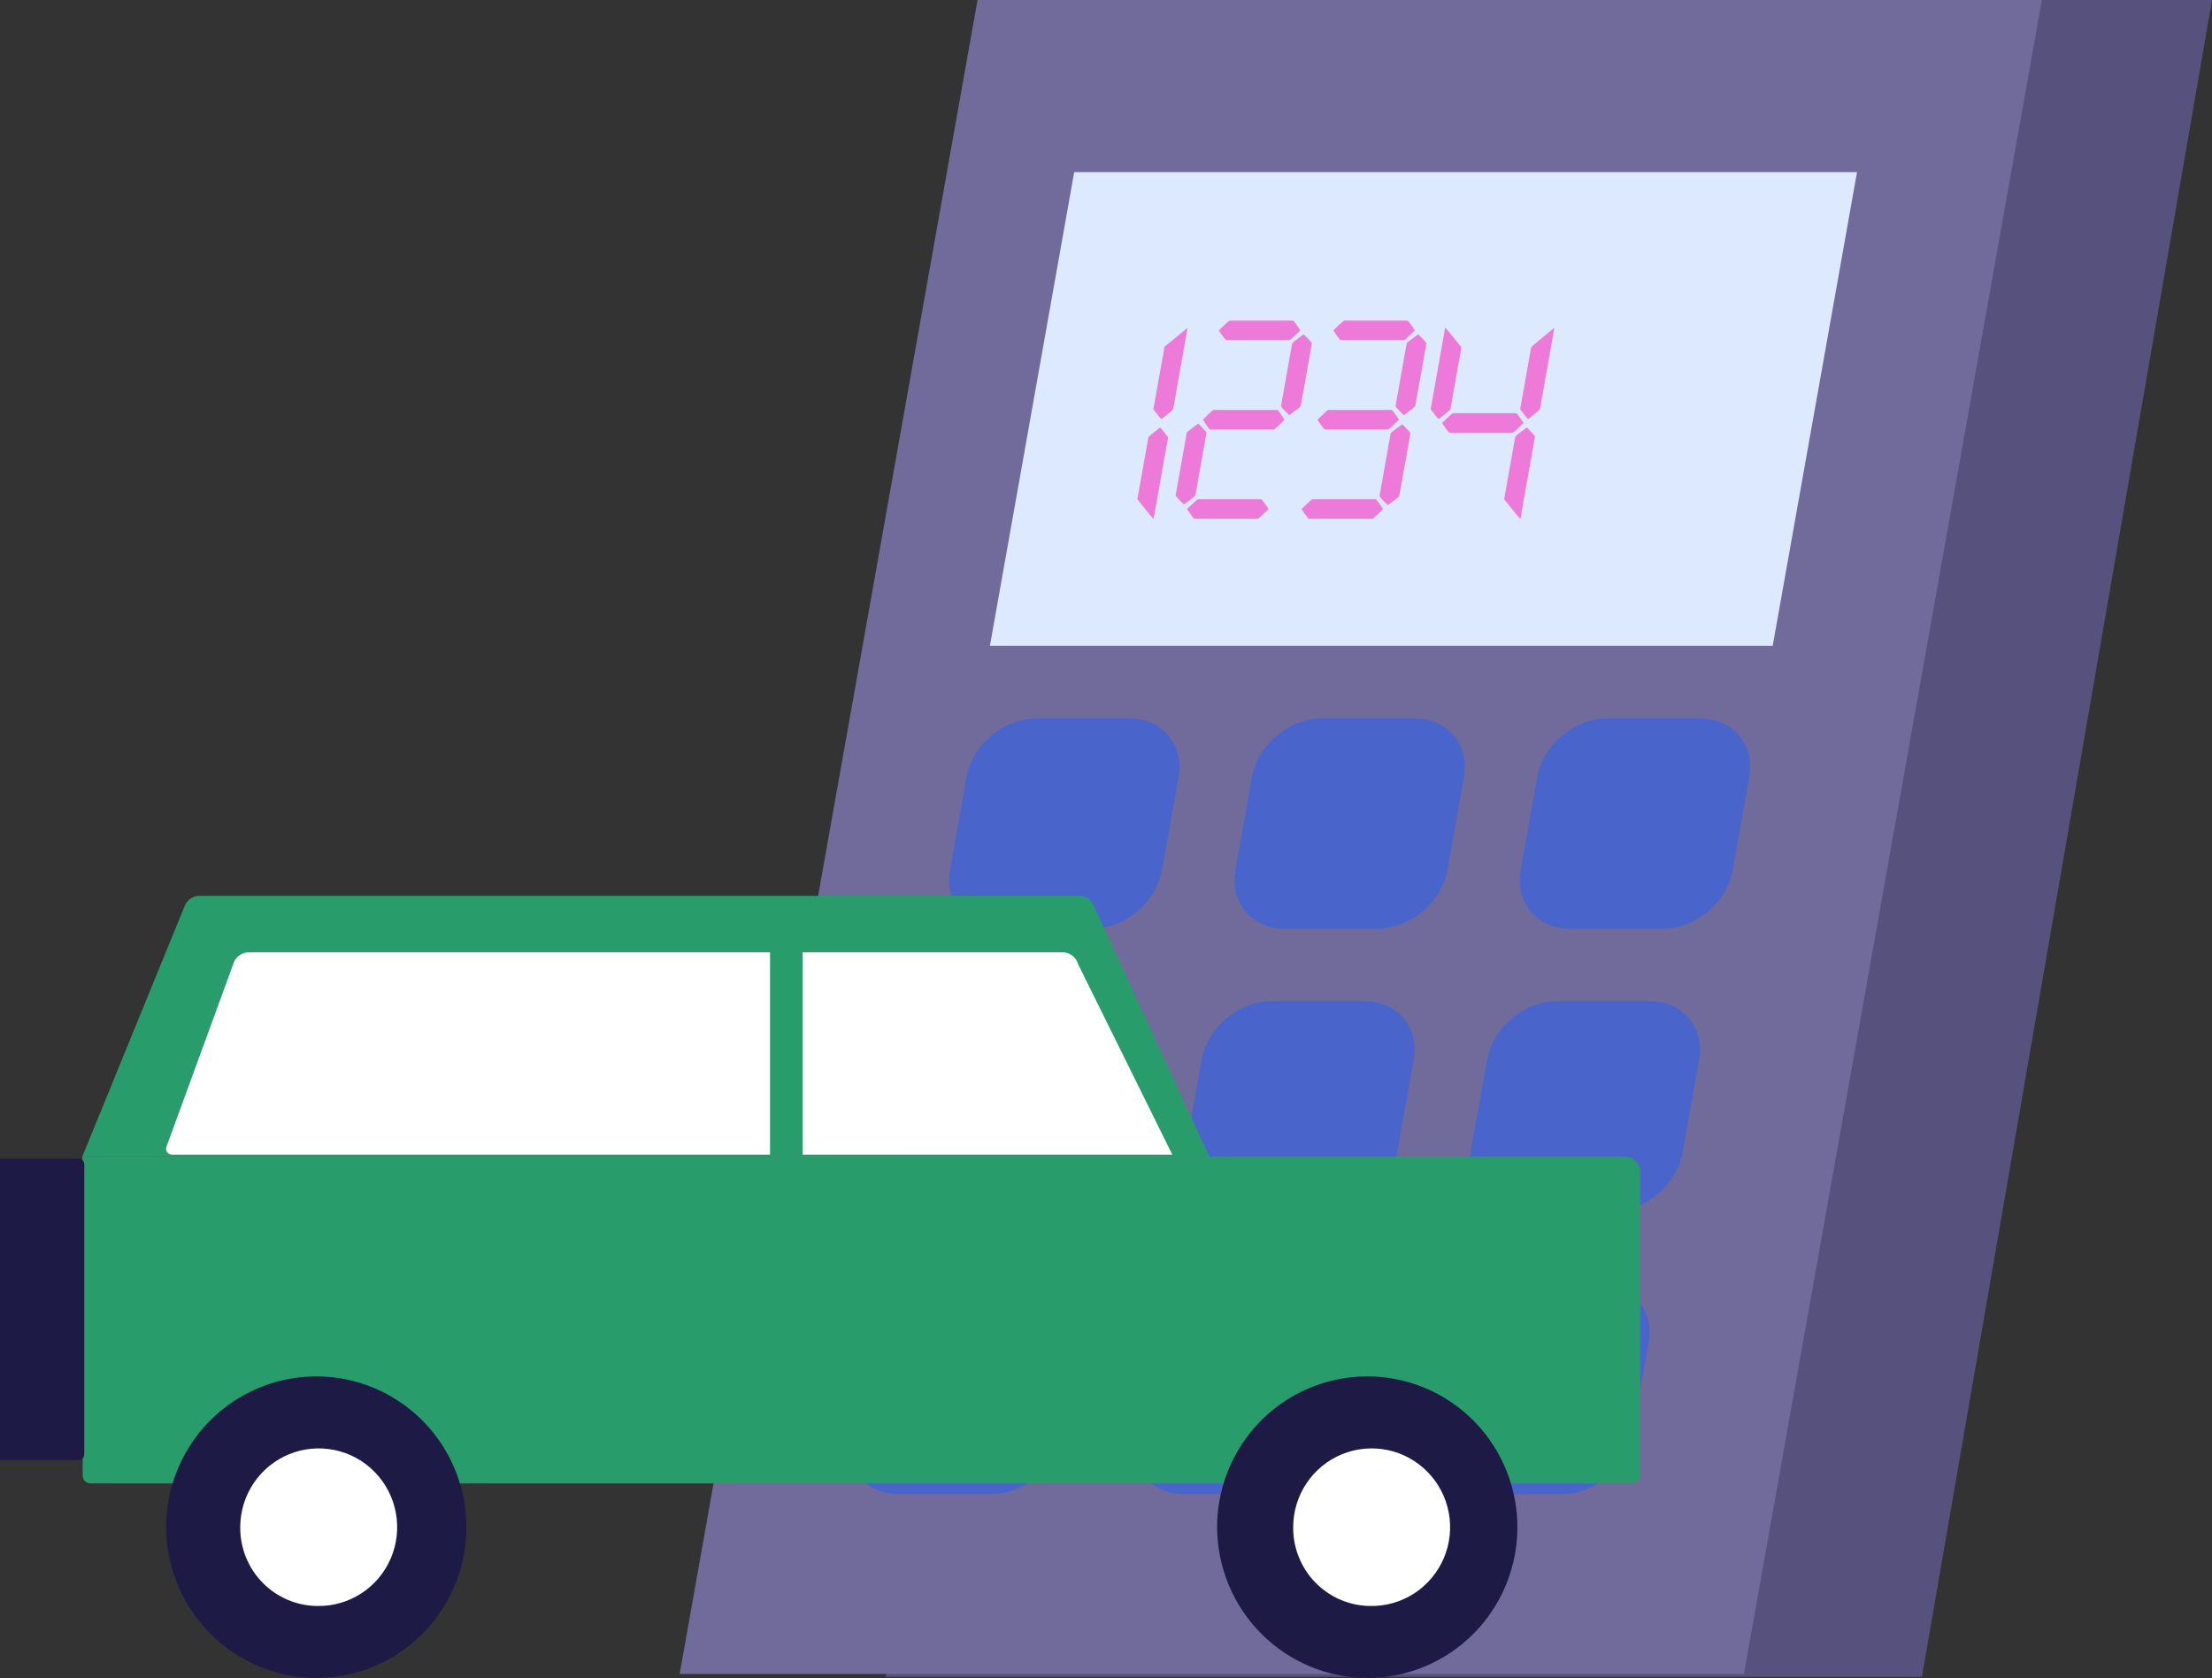 <svg width="149" height="113" viewBox="0 0 149 113" fill="none" xmlns="http://www.w3.org/2000/svg">
  <rect x="0" y="0" width="149" height="113" fill="#333333" stroke="none"/>
  <g clip-path="url(#clip0_316_7879)">
    <path fill-rule="evenodd" clip-rule="evenodd" d="M149 0H79.187L59.647 112.928H129.46L149 0Z" fill="#57517D"/>
    <path fill-rule="evenodd" clip-rule="evenodd" d="M137.539 0H65.847L45.782 112.726H117.473L137.539 0Z" fill="#706B9B"/>
    <path fill-rule="evenodd" clip-rule="evenodd" d="M119.409 43.495H66.68L72.359 11.59H125.089L119.409 43.495Z" fill="#DCE9FF"/>
    <path fill-rule="evenodd" clip-rule="evenodd" d="M73.576 62.535H67.284C65.076 62.535 63.602 60.763 63.992 58.576L65.101 52.343C65.49 50.157 67.596 48.384 69.803 48.384H76.095C78.303 48.384 79.777 50.157 79.387 52.343L78.278 58.576C77.889 60.763 75.784 62.535 73.576 62.535Z" fill="#4965CC"/>
    <path fill-rule="evenodd" clip-rule="evenodd" d="M92.801 62.535H86.51C84.302 62.535 82.828 60.763 83.217 58.576L84.326 52.343C84.716 50.157 86.821 48.384 89.029 48.384H95.32C97.528 48.384 99.002 50.157 98.613 52.343L97.503 58.576C97.114 60.763 95.009 62.535 92.801 62.535Z" fill="#4965CC"/>
    <path fill-rule="evenodd" clip-rule="evenodd" d="M112.018 62.535H105.726C103.518 62.535 102.044 60.763 102.433 58.576L103.543 52.343C103.932 50.157 106.037 48.384 108.245 48.384H114.537C116.744 48.384 118.218 50.157 117.829 52.343L116.72 58.576C116.33 60.763 114.225 62.535 112.018 62.535Z" fill="#4965CC"/>
    <path fill-rule="evenodd" clip-rule="evenodd" d="M70.187 81.576H63.895C61.688 81.576 60.214 79.803 60.603 77.616L61.712 71.384C62.102 69.197 64.207 67.424 66.414 67.424H72.706C74.913 67.424 76.388 69.197 75.998 71.384L74.889 77.616C74.5 79.803 72.394 81.576 70.187 81.576Z" fill="#4965CC"/>
    <path fill-rule="evenodd" clip-rule="evenodd" d="M89.411 81.576H83.119C80.912 81.576 79.438 79.803 79.827 77.616L80.936 71.384C81.326 69.197 83.431 67.424 85.638 67.424H91.93C94.138 67.424 95.612 69.197 95.223 71.384L94.113 77.616C93.724 79.803 91.619 81.576 89.411 81.576Z" fill="#4965CC"/>
    <path fill-rule="evenodd" clip-rule="evenodd" d="M108.636 81.576H102.345C100.137 81.576 98.663 79.803 99.052 77.616L100.162 71.384C100.551 69.197 102.656 67.424 104.864 67.424H111.156C113.363 67.424 114.837 69.197 114.448 71.384L113.339 77.616C112.949 79.803 110.844 81.576 108.636 81.576Z" fill="#4965CC"/>
    <path fill-rule="evenodd" clip-rule="evenodd" d="M66.797 100.616H60.506C58.298 100.616 56.824 98.843 57.213 96.657L58.323 90.424C58.712 88.237 60.817 86.465 63.025 86.465H69.317C71.524 86.465 72.998 88.237 72.609 90.424L71.499 96.657C71.11 98.843 69.005 100.616 66.797 100.616Z" fill="#4965CC"/>
    <path fill-rule="evenodd" clip-rule="evenodd" d="M86.014 100.616H79.722C77.515 100.616 76.041 98.843 76.43 96.657L77.54 90.424C77.929 88.237 80.034 86.465 82.242 86.465H88.533C90.741 86.465 92.215 88.237 91.826 90.424L90.716 96.657C90.327 98.843 88.222 100.616 86.014 100.616Z" fill="#4965CC"/>
    <path fill-rule="evenodd" clip-rule="evenodd" d="M105.239 100.616H98.948C96.74 100.616 95.266 98.843 95.655 96.657L96.765 90.424C97.154 88.237 99.259 86.465 101.467 86.465H107.759C109.966 86.465 111.44 88.237 111.051 90.424L109.942 96.657C109.552 98.843 107.447 100.616 105.239 100.616Z" fill="#4965CC"/>
    <path fill-rule="evenodd" clip-rule="evenodd" d="M79.997 22.074L79.02 27.562C79.014 27.598 78.753 27.818 78.238 28.22C78.201 28.22 78.018 28.001 77.691 27.562L78.441 23.347L79.997 22.074ZM78.136 28.791C78.173 28.791 78.356 29.011 78.684 29.45L77.707 34.938C77.67 34.938 77.305 34.499 76.612 33.621L77.355 29.45C77.361 29.413 77.621 29.194 78.136 28.791Z" fill="#ED7AD8"/>
    <path fill-rule="evenodd" clip-rule="evenodd" d="M87.813 22.513C88.185 22.872 88.37 23.077 88.368 23.128L87.618 27.343C87.602 27.394 87.344 27.599 86.844 27.957C86.472 27.599 86.287 27.394 86.288 27.343L87.039 23.128C87.055 23.077 87.313 22.872 87.813 22.513ZM82.836 21.591H87.091C87.141 21.598 87.308 21.818 87.594 22.25C87.155 22.681 86.909 22.901 86.856 22.908H82.601C82.551 22.901 82.383 22.681 82.098 22.25C82.536 21.818 82.783 21.598 82.836 21.591ZM81.721 27.606H86.064C86.216 27.789 86.369 28.009 86.523 28.264C86.278 28.521 86.047 28.74 85.83 28.923H81.487C81.334 28.74 81.181 28.521 81.027 28.264C81.272 28.009 81.503 27.789 81.721 27.606ZM80.694 33.621H84.95C85 33.628 85.168 33.848 85.453 34.279C85.013 34.711 84.768 34.931 84.715 34.938H80.46C80.409 34.931 80.241 34.711 79.956 34.279C80.395 33.848 80.641 33.628 80.694 33.621ZM80.714 28.528C81.086 28.887 81.272 29.092 81.27 29.142L80.519 33.358C80.503 33.409 80.245 33.614 79.745 33.972C79.373 33.614 79.188 33.409 79.19 33.358L79.94 29.142C79.957 29.092 80.215 28.887 80.714 28.528Z" fill="#ED7AD8"/>
    <path fill-rule="evenodd" clip-rule="evenodd" d="M95.528 22.513C95.9 22.872 96.085 23.077 96.083 23.128L95.333 27.343C95.316 27.394 95.058 27.599 94.558 27.957C94.187 27.599 94.001 27.394 94.003 27.343L94.753 23.128C94.77 23.077 95.028 22.872 95.528 22.513ZM94.449 28.572C94.821 28.93 95.006 29.135 95.005 29.187L94.254 33.401C94.238 33.453 93.98 33.658 93.48 34.016C93.108 33.658 92.923 33.453 92.924 33.401L93.675 29.187C93.691 29.135 93.949 28.93 94.449 28.572ZM90.55 21.591H94.805C94.855 21.598 95.023 21.818 95.309 22.25C94.869 22.681 94.624 22.901 94.571 22.908H90.316C90.265 22.901 90.097 22.681 89.812 22.25C90.251 21.818 90.497 21.598 90.55 21.591ZM89.479 27.606H93.734C93.785 27.613 93.953 27.833 94.238 28.264C93.799 28.696 93.553 28.916 93.5 28.923H89.245C89.195 28.916 89.027 28.696 88.742 28.264C89.18 27.833 89.426 27.613 89.479 27.606ZM88.409 33.621H92.664C92.714 33.628 92.882 33.848 93.167 34.279C92.728 34.711 92.482 34.931 92.429 34.938H88.174C88.123 34.931 87.956 34.711 87.671 34.279C88.11 33.848 88.356 33.628 88.409 33.621Z" fill="#ED7AD8"/>
    <path fill-rule="evenodd" clip-rule="evenodd" d="M104.703 22.074L103.727 27.562C103.72 27.598 103.459 27.818 102.944 28.22C102.907 28.22 102.725 28.001 102.397 27.562L103.139 23.391C103.146 23.354 103.667 22.915 104.703 22.074ZM102.843 28.791C103.215 29.15 103.4 29.355 103.398 29.406L102.414 34.938C102.376 34.938 102.011 34.499 101.318 33.621L102.069 29.406C102.085 29.355 102.343 29.15 102.843 28.791ZM97.873 27.825H102.128C102.179 27.833 102.346 28.052 102.632 28.484C102.193 28.916 101.947 29.135 101.894 29.142H97.639C97.588 29.135 97.421 28.916 97.135 28.484C97.574 28.052 97.82 27.833 97.873 27.825ZM97.346 22.074C97.383 22.074 97.748 22.513 98.441 23.391L97.698 27.562C97.692 27.598 97.431 27.818 96.917 28.22C96.879 28.22 96.697 28.001 96.369 27.562L97.346 22.074Z" fill="#ED7AD8"/>
    <path fill-rule="evenodd" clip-rule="evenodd" d="M5.544 77.887H109.435C109.573 77.887 109.709 77.913 109.836 77.966C109.963 78.018 110.079 78.096 110.177 78.193C110.274 78.29 110.352 78.406 110.405 78.533C110.458 78.661 110.485 78.797 110.486 78.935V99.373C110.485 99.442 110.472 99.511 110.445 99.575C110.419 99.638 110.38 99.696 110.331 99.745C110.282 99.793 110.224 99.832 110.161 99.858C110.097 99.885 110.029 99.898 109.96 99.898H6.096C5.957 99.898 5.824 99.843 5.725 99.745C5.627 99.647 5.571 99.513 5.57 99.374L5.544 77.887Z" fill="#299C6C"/>
    <path fill-rule="evenodd" clip-rule="evenodd" d="M13.423 60.331H72.699C72.899 60.331 73.096 60.389 73.265 60.497C73.434 60.605 73.569 60.76 73.653 60.942L81.46 77.889H5.544L12.45 60.986C12.53 60.792 12.665 60.626 12.838 60.51C13.011 60.394 13.215 60.331 13.423 60.331V60.331Z" fill="#299C6C"/>
    <path fill-rule="evenodd" clip-rule="evenodd" d="M71.564 64.131C71.808 64.131 72.045 64.211 72.238 64.359C72.431 64.506 72.568 64.714 72.63 64.949L78.965 77.757H54.068V64.131H71.564ZM51.869 77.757H11.579C11.534 77.756 11.488 77.748 11.445 77.733C11.397 77.715 11.352 77.688 11.314 77.653C11.276 77.618 11.245 77.576 11.224 77.529C11.202 77.483 11.19 77.432 11.187 77.38C11.185 77.328 11.193 77.277 11.211 77.228L15.703 64.948C15.764 64.713 15.902 64.506 16.095 64.359C16.288 64.21 16.525 64.13 16.769 64.13H51.869V77.757Z" fill="white"/>
    <path d="M21.371 113C23.368 112.987 25.317 112.38 26.971 111.256C28.625 110.132 29.911 108.542 30.666 106.685C31.421 104.828 31.612 102.789 31.214 100.823C30.817 98.858 29.848 97.055 28.431 95.641C27.014 94.228 25.212 93.268 23.253 92.881C21.293 92.495 19.263 92.7 17.419 93.47C15.575 94.241 13.999 95.542 12.891 97.211C11.783 98.879 11.191 100.84 11.191 102.845C11.196 104.183 11.463 105.507 11.976 106.742C12.491 107.976 13.242 109.097 14.187 110.04C15.132 110.983 16.253 111.729 17.486 112.237C18.718 112.745 20.039 113.004 21.371 113V113Z" fill="#1D1A45"/>
    <path d="M21.371 108.152C22.421 108.172 23.452 107.877 24.334 107.306C25.215 106.734 25.908 105.913 26.323 104.945C26.738 103.977 26.856 102.907 26.663 101.871C26.471 100.835 25.975 99.88 25.24 99.128C24.505 98.376 23.563 97.861 22.535 97.649C21.508 97.436 20.44 97.535 19.468 97.934C18.497 98.333 17.666 99.013 17.081 99.888C16.496 100.762 16.183 101.792 16.183 102.846C16.171 104.241 16.71 105.583 17.683 106.578C18.656 107.573 19.983 108.139 21.371 108.152Z" fill="white"/>
    <path d="M92.165 113C94.162 112.987 96.11 112.38 97.764 111.256C99.419 110.132 100.704 108.542 101.46 106.685C102.215 104.828 102.405 102.789 102.008 100.823C101.61 98.858 100.642 97.055 99.225 95.641C97.808 94.228 96.006 93.268 94.046 92.881C92.086 92.495 90.056 92.7 88.212 93.47C86.368 94.241 84.793 95.542 83.685 97.211C82.576 98.879 81.985 100.84 81.985 102.845C81.989 104.183 82.256 105.507 82.77 106.742C83.284 107.976 84.035 109.097 84.98 110.04C85.926 110.983 87.046 111.729 88.279 112.237C89.512 112.745 90.832 113.004 92.165 113Z" fill="#1D1A45"/>
    <path d="M92.297 108.152C93.346 108.172 94.377 107.877 95.259 107.306C96.141 106.734 96.834 105.913 97.249 104.945C97.663 103.977 97.782 102.907 97.589 101.871C97.396 100.835 96.901 99.88 96.165 99.128C95.43 98.376 94.489 97.861 93.461 97.649C92.433 97.436 91.366 97.535 90.394 97.934C89.423 98.333 88.592 99.013 88.007 99.888C87.422 100.762 87.109 101.792 87.109 102.846C87.097 104.241 87.636 105.583 88.609 106.578C89.582 107.573 90.908 108.139 92.297 108.152V108.152Z" fill="white"/>
    <path d="M5.283 78.019H-3.122C-3.174 78.019 -3.225 78.029 -3.273 78.048C-3.321 78.068 -3.364 78.097 -3.401 78.133C-3.437 78.17 -3.466 78.213 -3.486 78.261C-3.506 78.309 -3.516 78.36 -3.517 78.412V97.933C-3.516 97.985 -3.506 98.036 -3.486 98.084C-3.466 98.132 -3.437 98.175 -3.401 98.212C-3.364 98.248 -3.321 98.277 -3.273 98.297C-3.225 98.316 -3.174 98.326 -3.122 98.326H5.282C5.334 98.326 5.385 98.316 5.433 98.297C5.481 98.277 5.524 98.248 5.561 98.212C5.597 98.175 5.626 98.132 5.646 98.084C5.666 98.036 5.676 97.985 5.677 97.933V78.412C5.676 78.307 5.635 78.207 5.561 78.134C5.487 78.06 5.387 78.019 5.283 78.019V78.019Z" fill="#1D1A45"/>
  </g>
  <defs>
    <clipPath id="clip0_316_7879">
      <rect width="149" height="113" fill="white"/>
    </clipPath>
  </defs>
</svg>
